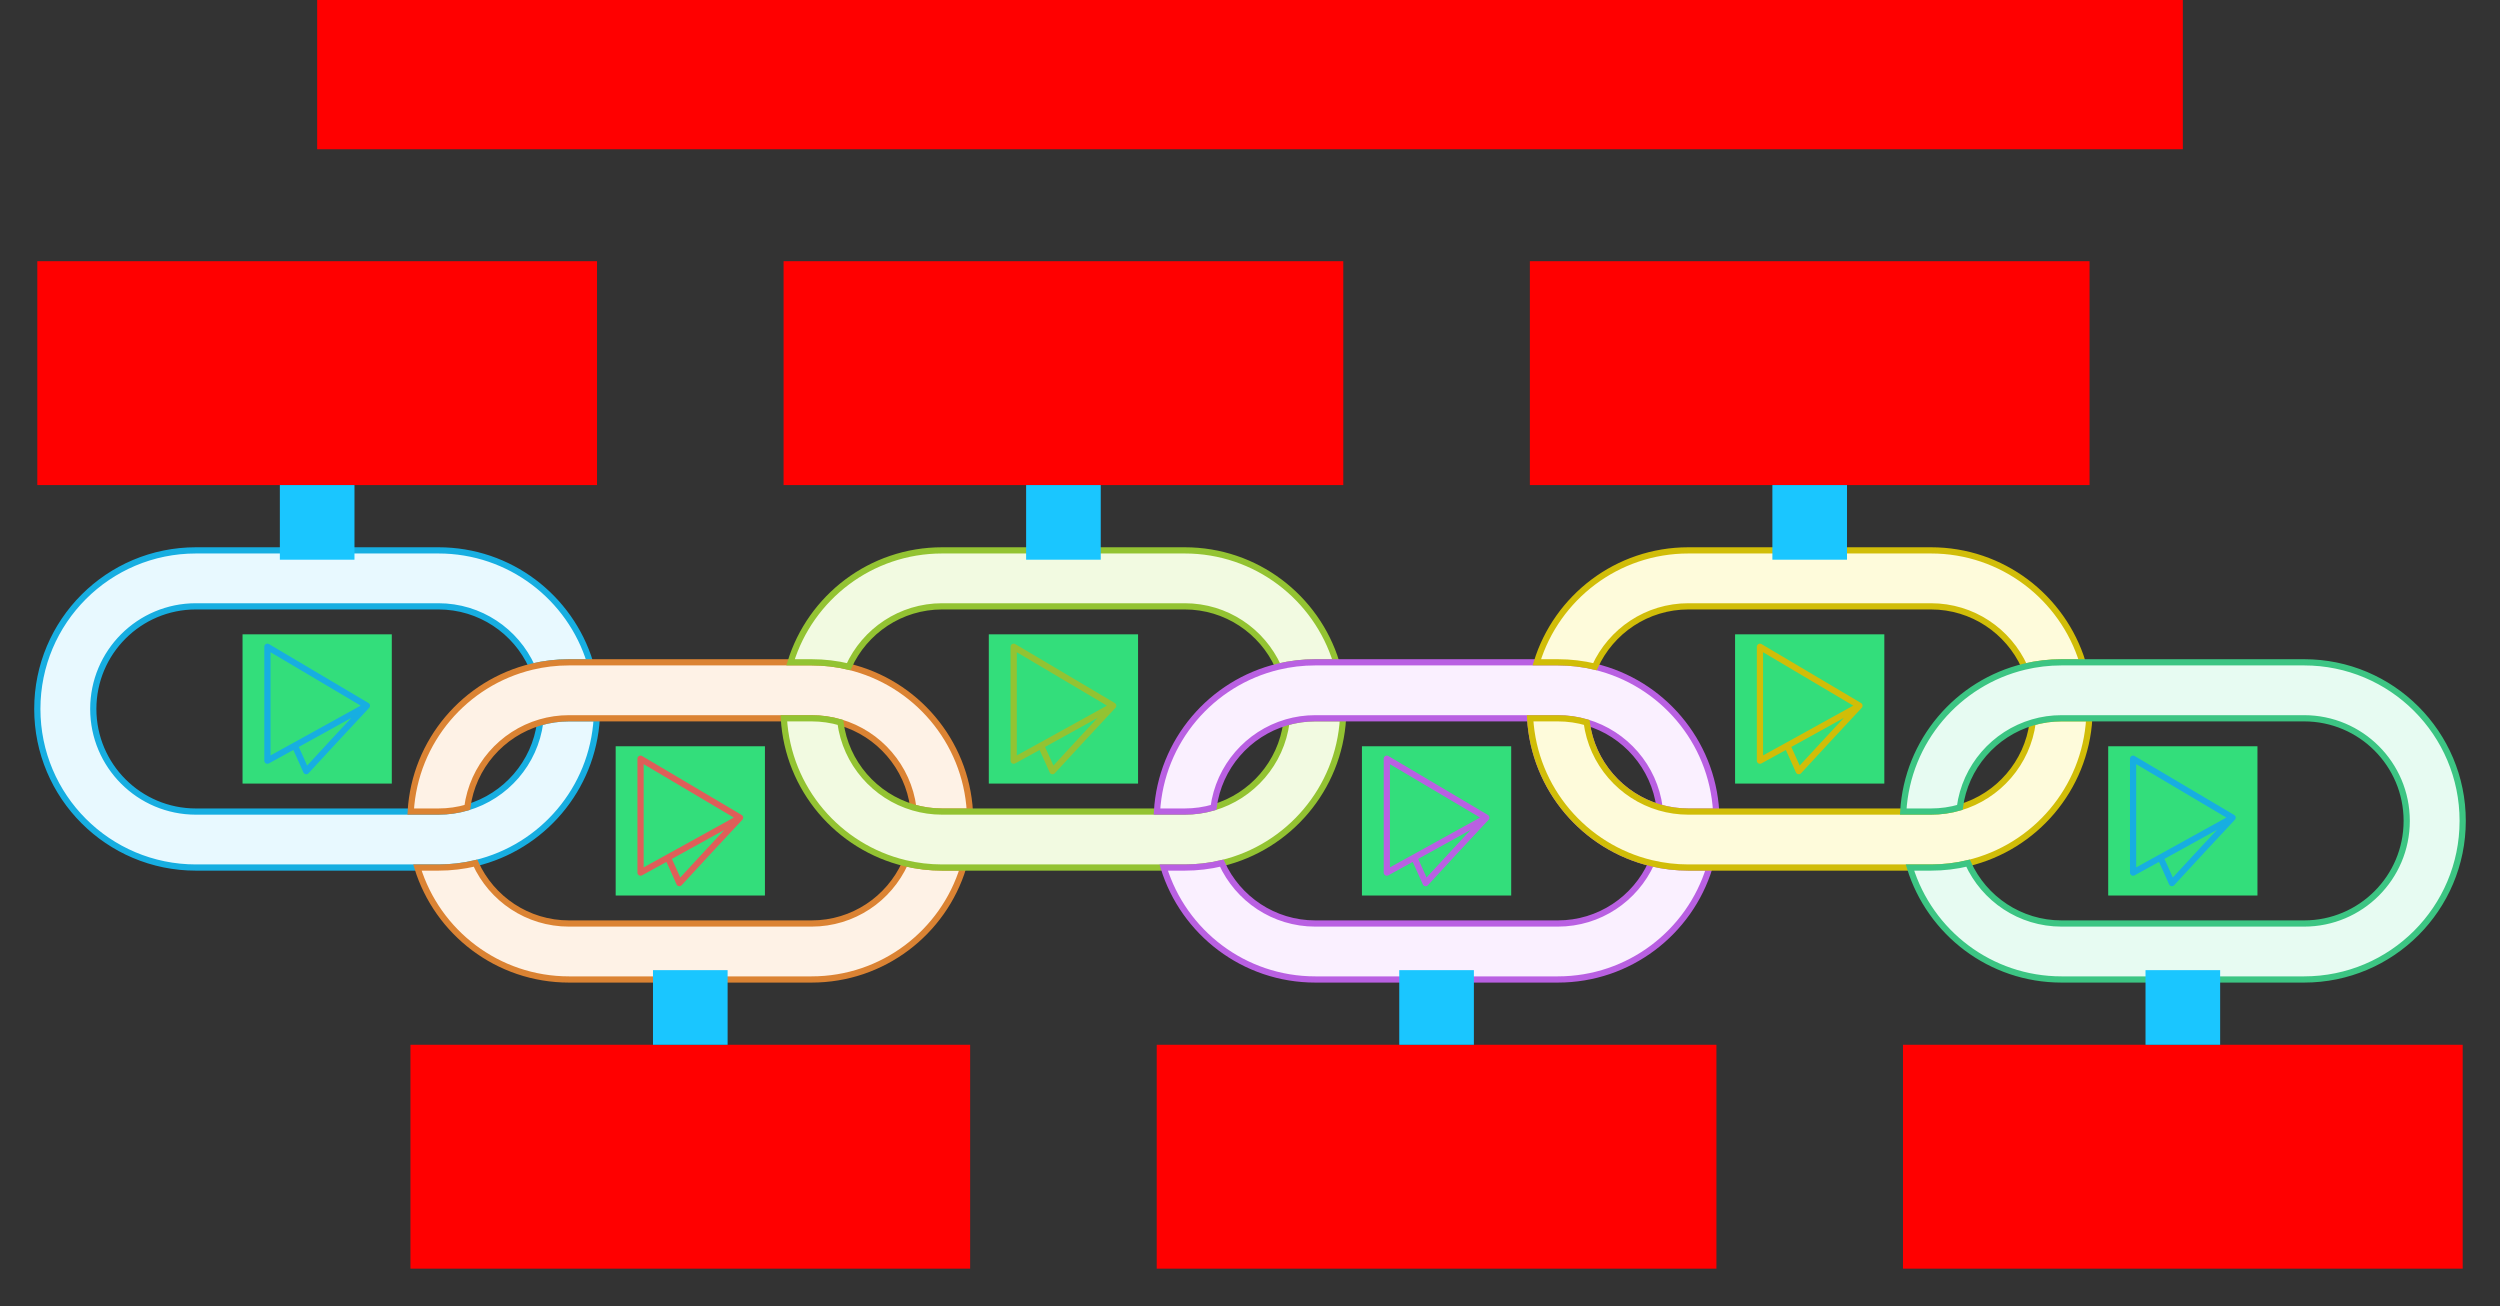 <svg xmlns="http://www.w3.org/2000/svg" width="804" height="420"><rect width="100%" height="100%" fill="#333333" stroke="none"/>    <g id="pillars-chain-v6--family--6">        <g id="lines">            <g id="g-1">                <g id="cu_Vector" >                    <path id="Vector" transform="translate(12, 177)" fill="#e8f9ff" d="M18 51 C18 32.775 32.775 18 51 18 L129 18 C142.377 18 153.895 25.96 159.077 37.401 C162.902 36.485 166.894 36 171 36 L177.758 36 C171.353 15.154 151.946 0 129 0 L51 0 C22.834 0 0 22.834 0 51 C0 79.166 22.834 102 51 102 L129 102 C133.106 102 137.098 101.515 140.923 100.599 C162.4 95.455 178.595 76.723 179.913 54 L171 54 C167.778 54 164.663 54.462 161.719 55.323 C160.009 68.394 150.649 79.059 138.281 82.677 C135.337 83.538 132.222 84 129 84 L51 84 C32.775 84 18 69.225 18 51 Z"></path>
                    <path id="Vector_1" transform="translate(12, 177)" fill="none" stroke="#17aee1" stroke-width="2" stroke-linejoin="miter" stroke-linecap="none" stroke-miterlimit="4"  d="M 18 51 C 18 32.775 32.775 18 51 18 L 129 18 C 142.377 18 153.895 25.96 159.077 37.401 C 162.902 36.485 166.894 36 171 36 L 177.758 36 C 171.353 15.154 151.946 0 129 0 L 51 0 C 22.834 0 0 22.834 0 51 C 0 79.166 22.834 102 51 102 L 129 102 C 133.106 102 137.098 101.515 140.923 100.599 C 162.4 95.455 178.595 76.723 179.913 54 L 171 54 C 167.778 54 164.663 54.462 161.719 55.323 C 160.009 68.394 150.649 79.059 138.281 82.677 C 135.337 83.538 132.222 84 129 84 L 51 84 C 32.775 84 18 69.225 18 51 Z"></path></g></g>
            <g id="g-2">                <g id="cu_Vector_1" >                    <path id="Vector_2" transform="translate(132.087, 213)" fill="#fef2e6" d="M0 48 L8.913 48 C12.136 48 15.25 47.538 18.194 46.677 C19.904 33.606 29.264 22.941 41.633 19.323 C44.577 18.462 47.691 18 50.913 18 L128.913 18 C132.135 18 135.25 18.462 138.194 19.323 C150.562 22.941 159.922 33.606 161.633 46.677 C164.577 47.538 167.691 48 170.913 48 L179.826 48 C178.508 25.277 162.313 6.545 140.836 1.401 C137.012 0.485 133.019 0 128.913 0 L50.913 0 C46.807 0 42.815 0.485 38.99 1.401 C17.513 6.545 1.318 25.277 0 48 Z M128.913 84 L50.913 84 C37.536 84 26.018 76.04 20.837 64.599 C17.012 65.515 13.019 66 8.913 66 L2.155 66 C8.56 86.846 27.967 102 50.913 102 L128.913 102 C151.859 102 171.266 86.846 177.672 66 L170.913 66 C166.807 66 162.815 65.515 158.99 64.599 C153.809 76.04 142.291 84 128.913 84 Z"></path>
                    <path id="Vector_3" transform="translate(132.087, 213)" fill="none" stroke="#db8333" stroke-width="2" stroke-linejoin="miter" stroke-linecap="none" stroke-miterlimit="4"  d="M 0 48 L 8.913 48 C 12.136 48 15.25 47.538 18.194 46.677 C 19.904 33.606 29.264 22.941 41.633 19.323 C 44.577 18.462 47.691 18 50.913 18 L 128.913 18 C 132.136 18 135.25 18.462 138.194 19.323 C 150.562 22.941 159.922 33.606 161.633 46.677 C 164.577 47.538 167.691 48 170.913 48 L 179.827 48 C 178.508 25.277 162.313 6.545 140.837 1.401 C 137.012 0.485 133.019 0 128.913 0 L 50.913 0 C 46.807 0 42.815 0.485 38.99 1.401 C 17.513 6.545 1.318 25.277 0 48 Z M 128.913 84 L 50.913 84 C 37.536 84 26.018 76.04 20.837 64.599 C 17.012 65.515 13.019 66 8.913 66 L 2.155 66 C 8.56 86.846 27.967 102 50.913 102 L 128.913 102 C 151.859 102 171.266 86.846 177.672 66 L 170.913 66 C 166.807 66 162.815 65.515 158.99 64.599 C 153.809 76.04 142.291 84 128.913 84 Z"></path></g></g>
            <g id="g-3">                <g id="cu_Vector_2" >                    <path id="Vector_4" transform="translate(252.087, 177)" fill="#f2fae1" d="M8.913 54 L0 54 C1.318 76.723 17.513 95.455 38.99 100.599 C42.815 101.515 46.807 102 50.913 102 L128.913 102 C133.019 102 137.012 101.515 140.836 100.599 C162.313 95.455 178.508 76.723 179.826 54 L170.913 54 C167.691 54 164.577 54.462 161.633 55.323 C159.922 68.394 150.562 79.059 138.194 82.677 C135.25 83.538 132.135 84 128.913 84 L50.913 84 C47.691 84 44.577 83.538 41.633 82.677 C29.264 79.059 19.904 68.394 18.194 55.323 C15.25 54.462 12.136 54 8.913 54 Z M50.913 18 L128.913 18 C142.29 18 153.809 25.96 158.99 37.401 C162.815 36.485 166.807 36 170.913 36 L177.672 36 C171.266 15.154 151.859 0 128.913 0 L50.913 0 C27.967 0 8.56 15.154 2.155 36 L8.913 36 C13.019 36 17.012 36.485 20.837 37.401 C26.018 25.96 37.536 18 50.913 18 Z"></path>
                    <path id="Vector_5" transform="translate(252.087, 177)" fill="none" stroke="#93c332" stroke-width="2" stroke-linejoin="miter" stroke-linecap="none" stroke-miterlimit="4"  d="M 8.913 54 L 0 54 C 1.318 76.723 17.513 95.455 38.99 100.599 C 42.815 101.515 46.807 102 50.913 102 L 128.913 102 C 133.019 102 137.012 101.515 140.837 100.599 C 162.313 95.455 178.508 76.723 179.827 54 L 170.913 54 C 167.691 54 164.577 54.462 161.633 55.323 C 159.922 68.394 150.562 79.059 138.194 82.677 C 135.25 83.538 132.136 84 128.913 84 L 50.913 84 C 47.691 84 44.577 83.538 41.633 82.677 C 29.264 79.059 19.904 68.394 18.194 55.323 C 15.25 54.462 12.136 54 8.913 54 Z M 50.913 18 L 128.913 18 C 142.291 18 153.809 25.96 158.99 37.401 C 162.815 36.485 166.807 36 170.913 36 L 177.672 36 C 171.266 15.154 151.859 0 128.913 0 L 50.913 0 C 27.967 0 8.56 15.154 2.155 36 L 8.913 36 C 13.019 36 17.012 36.485 20.837 37.401 C 26.018 25.96 37.536 18 50.913 18 Z"></path></g></g>
            <g id="g-4">                <g id="cu_Vector_3" >                    <path id="Vector_6" transform="translate(372.087, 213)" fill="#faf0ff" d="M128.913 84 L50.913 84 C37.536 84 26.018 76.04 20.837 64.599 C17.012 65.515 13.019 66 8.913 66 L2.155 66 C8.56 86.846 27.967 102 50.913 102 L128.913 102 C151.859 102 171.266 86.846 177.672 66 L170.913 66 C166.807 66 162.815 65.515 158.99 64.599 C153.809 76.04 142.291 84 128.913 84 Z M0 48 L8.913 48 C12.136 48 15.25 47.538 18.194 46.677 C19.904 33.606 29.264 22.941 41.633 19.323 C44.577 18.462 47.691 18 50.913 18 L59.827 18 L120 18 L128.913 18 C132.135 18 135.25 18.462 138.194 19.323 C150.562 22.941 159.922 33.606 161.633 46.677 C164.577 47.538 167.691 48 170.913 48 L179.826 48 C178.508 25.277 162.313 6.545 140.836 1.401 C137.012 0.485 133.019 0 128.913 0 L50.913 0 C46.807 0 42.815 0.485 38.99 1.401 C17.513 6.545 1.318 25.277 0 48 Z"></path>
                    <path id="Vector_7" transform="translate(372.087, 213)" fill="none" stroke="#b960e2" stroke-width="2" stroke-linejoin="miter" stroke-linecap="none" stroke-miterlimit="4"  d="M 128.913 84 L 50.913 84 C 37.536 84 26.018 76.04 20.837 64.599 C 17.012 65.515 13.019 66 8.913 66 L 2.155 66 C 8.56 86.846 27.967 102 50.913 102 L 128.913 102 C 151.859 102 171.266 86.846 177.672 66 L 170.913 66 C 166.807 66 162.815 65.515 158.99 64.599 C 153.809 76.04 142.291 84 128.913 84 Z M 0 48 L 8.913 48 C 12.136 48 15.25 47.538 18.194 46.677 C 19.904 33.606 29.264 22.941 41.633 19.323 C 44.577 18.462 47.691 18 50.913 18 L 120 18 L 128.913 18 C 132.136 18 135.25 18.462 138.194 19.323 C 150.562 22.941 159.922 33.606 161.633 46.677 C 164.577 47.538 167.691 48 170.913 48 L 179.826 48 C 178.508 25.277 162.313 6.545 140.837 1.401 C 137.012 0.485 133.019 0 128.913 0 L 50.913 0 C 46.807 0 42.815 0.485 38.99 1.401 C 17.513 6.545 1.318 25.277 0 48 Z M 120 18 C 121.318 40.723 137.513 59.455 158.99 64.599 M 138.194 19.323 C 139.904 32.394 149.264 43.059 161.633 46.677"></path></g></g>
            <g id="g-5">                <g id="cu_Vector_4" >                    <path id="Vector_8" transform="translate(492.087, 177)" fill="#fefbdb" d="M8.913 54 L0 54 C1.318 76.723 17.513 95.455 38.99 100.599 C42.815 101.515 46.807 102 50.913 102 L128.913 102 C133.019 102 137.012 101.515 140.836 100.599 C162.313 95.455 178.508 76.723 179.826 54 L170.913 54 C167.691 54 164.577 54.462 161.633 55.323 C159.922 68.394 150.562 79.059 138.194 82.677 C135.25 83.538 132.135 84 128.913 84 L50.913 84 C47.691 84 44.577 83.538 41.633 82.677 C29.264 79.059 19.904 68.394 18.194 55.323 C15.25 54.462 12.136 54 8.913 54 Z M50.913 18 L128.913 18 C142.291 18 153.809 25.96 158.99 37.401 C162.815 36.485 166.807 36 170.913 36 L177.672 36 C171.266 15.154 151.859 0 128.913 0 L50.913 0 C27.967 0 8.56 15.154 2.155 36 L8.913 36 C13.019 36 17.012 36.485 20.837 37.401 C26.018 25.96 37.536 18 50.913 18 Z"></path>
                    <path id="Vector_9" transform="translate(492.087, 177)" fill="none" stroke="#d1bd08" stroke-width="2" stroke-linejoin="miter" stroke-linecap="none" stroke-miterlimit="4"  d="M 8.913 54 L 0 54 C 1.318 76.723 17.513 95.455 38.99 100.599 C 42.815 101.515 46.807 102 50.913 102 L 128.913 102 C 133.019 102 137.012 101.515 140.837 100.599 C 162.313 95.455 178.508 76.723 179.826 54 L 170.913 54 C 167.691 54 164.577 54.462 161.633 55.323 C 159.922 68.394 150.562 79.059 138.194 82.677 C 135.25 83.538 132.136 84 128.913 84 L 50.913 84 C 47.691 84 44.577 83.538 41.633 82.677 C 29.264 79.059 19.904 68.394 18.194 55.323 C 15.25 54.462 12.136 54 8.913 54 Z M 50.913 18 L 128.913 18 C 142.291 18 153.809 25.96 158.99 37.401 C 162.815 36.485 166.807 36 170.913 36 L 177.672 36 C 171.266 15.154 151.859 0 128.913 0 L 50.913 0 C 27.967 0 8.56 15.154 2.155 36 L 8.913 36 C 13.019 36 17.012 36.485 20.837 37.401 C 26.018 25.96 37.536 18 50.913 18 Z"></path></g></g>
            <g id="g-6">                <g id="cu_Vector_5" >                    <path id="Vector_10" transform="translate(612.087, 213)" fill="#e7fbf2" d="M128.913 0 C157.08 0 179.913 22.834 179.913 51 C179.913 79.166 157.08 102 128.913 102 L50.913 102 C27.967 102 8.56 86.846 2.155 66 L8.913 66 C13.019 66 17.012 65.515 20.836 64.599 C26.018 76.04 37.536 84 50.913 84 L128.913 84 C147.139 84 161.913 69.225 161.913 51 C161.913 32.775 147.139 18 128.913 18 L50.913 18 C47.691 18 44.577 18.462 41.633 19.323 C29.264 22.941 19.904 33.606 18.194 46.677 C15.25 47.538 12.136 48 8.913 48 L0 48 C1.318 25.277 17.513 6.545 38.99 1.401 C42.815 0.485 46.807 0 50.913 0 L128.913 0 Z"></path>
                    <path id="Vector_11" transform="translate(612.087, 213)" fill="none" stroke="#3cc583" stroke-width="2" stroke-linejoin="miter" stroke-linecap="none" stroke-miterlimit="4"  d="M 128.913 0 C 157.08 0 179.913 22.834 179.913 51 C 179.913 79.166 157.08 102 128.913 102 L 50.913 102 C 27.967 102 8.56 86.846 2.155 66 L 8.913 66 C 13.019 66 17.012 65.515 20.836 64.599 C 26.018 76.04 37.536 84 50.913 84 L 128.913 84 C 147.139 84 161.913 69.225 161.913 51 C 161.913 32.775 147.139 18 128.913 18 L 50.913 18 C 47.691 18 44.577 18.462 41.633 19.323 C 29.264 22.941 19.904 33.606 18.194 46.677 C 15.25 47.538 12.136 48 8.913 48 L 0 48 C 1.318 25.277 17.513 6.545 38.99 1.401 C 42.815 0.485 46.807 0 50.913 0 L 128.913 0 Z"></path></g></g></g>
        <g id="ic-cc-1" data-entity-classes="NotInside">            <path id="Vector_12" data-entity-classes="NotInside" transform="matrix(1, 1.1102230246251565e-16, -1.1102230246251565e-16, 1, 78, 204)" fill="#33de7b1a" d="M0 0 L48 0 L48 48 L0 48 L0 0 Z"></path>
            <g id="icon" transform="translate(78, 204)">                <path id="icon_1" transform="translate(8, 4)" fill="none" stroke="#17aee1" stroke-width="2" stroke-linejoin="round" stroke-linecap="round" stroke-miterlimit="1.5"  d="M 0 0 C 10.68 6.298 21.333 12.638 32 18.956 C 25.863 22.382 15.955 27.848 8.789 31.796 C 3.705 34.596 0 36.632 0 36.632 L 0 0 Z M 32 18.956 C 25.434 25.915 18.989 32.986 12.484 40 C 11.255 37.265 10.069 34.508 8.789 31.796"></path></g></g>
        <g id="ic-cc-2" data-entity-classes="NotInside">            <path id="rec" data-entity-classes="NotInside" transform="matrix(1, 1.1102230246251565e-16, -1.1102230246251565e-16, 1, 198, 240)" fill="#33de7b1a" d="M0 0 L48 0 L48 48 L0 48 L0 0 Z"></path>
            <g id="icon_2" transform="translate(198, 240)">                <path id="icon_3" transform="translate(8, 4)" fill="none" stroke="#df5e59" stroke-width="2" stroke-linejoin="round" stroke-linecap="round" stroke-miterlimit="1.5"  d="M 0 0 C 10.68 6.298 21.333 12.638 32 18.956 C 25.863 22.382 15.955 27.848 8.789 31.796 C 3.705 34.596 0 36.632 0 36.632 L 0 0 Z M 32 18.956 C 25.434 25.915 18.989 32.986 12.484 40 C 11.255 37.265 10.069 34.508 8.789 31.796"></path></g></g>
        <g id="ic-cc-3" data-entity-classes="NotInside">            <path id="Vector_13" data-entity-classes="NotInside" transform="matrix(1, 1.1102230246251565e-16, -1.1102230246251565e-16, 1, 318, 204)" fill="#33de7b1a" d="M0 0 L48 0 L48 48 L0 48 L0 0 Z"></path>
            <g id="icon_4" transform="translate(318, 204)">                <path id="icon_5" transform="translate(8, 4)" fill="none" stroke="#93c332" stroke-width="2" stroke-linejoin="round" stroke-linecap="round" stroke-miterlimit="1.5"  d="M 0 0 C 10.68 6.298 21.333 12.638 32 18.956 C 25.863 22.382 15.955 27.848 8.789 31.796 C 3.705 34.596 0 36.632 0 36.632 L 0 0 Z M 32 18.956 C 25.434 25.915 18.989 32.986 12.484 40 C 11.255 37.265 10.069 34.508 8.789 31.796"></path></g></g>
        <g id="ic-cc-4" data-entity-classes="NotInside">            <path id="Vector_14" data-entity-classes="NotInside" transform="matrix(1, 1.1102230246251565e-16, -1.1102230246251565e-16, 1, 438, 240)" fill="#33de7b1a" d="M0 0 L48 0 L48 48 L0 48 L0 0 Z"></path>
            <g id="icon_6" transform="translate(438, 240)">                <path id="icon_7" transform="translate(8, 4)" fill="none" stroke="#b960e2" stroke-width="2" stroke-linejoin="round" stroke-linecap="round" stroke-miterlimit="1.5"  d="M 0 0 C 10.68 6.298 21.333 12.638 32 18.956 C 25.863 22.382 15.955 27.848 8.789 31.796 C 3.705 34.596 0 36.632 0 36.632 L 0 0 Z M 32 18.956 C 25.434 25.915 18.989 32.986 12.484 40 C 11.255 37.265 10.069 34.508 8.789 31.796"></path></g></g>
        <g id="ic-cc-5" data-entity-classes="NotInside">            <path id="Vector_15" data-entity-classes="NotInside" transform="matrix(1, 1.1102230246251565e-16, -1.1102230246251565e-16, 1, 558, 204)" fill="#33de7b1a" d="M0 0 L48 0 L48 48 L0 48 L0 0 Z"></path>
            <g id="icon_8" transform="translate(558, 204)">                <path id="icon_9" transform="translate(8, 4)" fill="none" stroke="#d1bd08" stroke-width="2" stroke-linejoin="round" stroke-linecap="round" stroke-miterlimit="1.5"  d="M 0 0 C 10.68 6.298 21.333 12.638 32 18.956 C 25.863 22.382 15.955 27.848 8.789 31.796 C 3.705 34.596 0 36.632 0 36.632 L 0 0 Z M 32 18.956 C 25.434 25.915 18.989 32.986 12.484 40 C 11.255 37.265 10.069 34.508 8.789 31.796"></path></g></g>
        <g id="ic-cc-6" data-entity-classes="NotInside">            <path id="Vector_16" data-entity-classes="NotInside" transform="matrix(1, 1.1102230246251565e-16, -1.1102230246251565e-16, 1, 678, 240)" fill="#33de7b1a" d="M0 0 L48 0 L48 48 L0 48 L0 0 Z"></path>
            <g id="icon_10" transform="translate(678, 240)">                <path id="icon_11" transform="translate(8, 4)" fill="none" stroke="#17aee1" stroke-width="2" stroke-linejoin="round" stroke-linecap="round" stroke-miterlimit="1.5"  d="M 0 0 C 10.68 6.298 21.333 12.638 32 18.956 C 25.863 22.382 15.955 27.848 8.789 31.796 C 3.705 34.596 0 36.632 0 36.632 L 0 0 Z M 32 18.956 C 25.434 25.915 18.989 32.986 12.484 40 C 11.255 37.265 10.069 34.508 8.789 31.796"></path></g></g>
        <path id="tx-ct-6" transform="matrix(1, -5.551115123125783e-17, 5.551115123125783e-17, 1, 612, 336)" fill="#ff00001a" d="M0 0 L180 0 L180 72 L0 72 L0 0 Z"></path>
        <path id="tx-cb-5" transform="translate(492, 84)" fill="#ff00001a" d="M0 0 L180 0 L180 72 L0 72 L0 0 Z"></path>
        <path id="tx-ct-4" transform="matrix(1, -5.551115123125783e-17, 5.551115123125783e-17, 1, 372, 336)" fill="#ff00001a" d="M0 0 L180 0 L180 72 L0 72 L0 0 Z"></path>
        <path id="tx-cb-3" transform="translate(252, 84)" fill="#ff00001a" d="M0 0 L180 0 L180 72 L0 72 L0 0 Z"></path>
        <path id="tx-ct-2" transform="matrix(1, -5.551115123125783e-17, 5.551115123125783e-17, 1, 132, 336)" fill="#ff00001a" d="M0 0 L180 0 L180 72 L0 72 L0 0 Z"></path>
        <path id="tx-cb-1" transform="translate(12, 84)" fill="#ff00001a" d="M0 0 L180 0 L180 72 L0 72 L0 0 Z"></path>
        <rect id="bt-cc-remove-6" fill="#1ac6ff33" transform="matrix(1, -5.551115123125783e-17, 5.551115123125783e-17, 1, 690, 312)" width="24" height="24" rx="0" ry="0"></rect>
        <rect id="bt-cc-remove-5" fill="#1ac6ff33" transform="matrix(1, 0, 0, 1, 570, 156)" width="24" height="24" rx="0" ry="0"></rect>
        <rect id="bt-cc-remove-4" fill="#1ac6ff33" transform="matrix(1, -5.551115123125783e-17, 5.551115123125783e-17, 1, 450, 312)" width="24" height="24" rx="0" ry="0"></rect>
        <rect id="bt-cc-remove-3" fill="#1ac6ff33" transform="matrix(1, -5.551115123125783e-17, 5.551115123125783e-17, 1, 330, 156)" width="24" height="24" rx="0" ry="0"></rect>
        <rect id="bt-cc-remove-2" fill="#1ac6ff33" transform="matrix(1, -5.551115123125783e-17, 5.551115123125783e-17, 1, 210, 312)" width="24" height="24" rx="0" ry="0"></rect>
        <rect id="bt-cc-remove-1" fill="#1ac6ff33" transform="matrix(1, 0, 0, 1, 90, 156)" width="24" height="24" rx="0" ry="0"></rect>
        <path id="tx-cb-title" data-entity-classes="Title" transform="matrix(1, -1.6081230200044232e-16, 1.6081230200044232e-16, 1, 102, 0)" fill="#ff00001a" d="M0 0 L600 0 L600 48 L0 48 L0 0 Z"></path></g></svg>